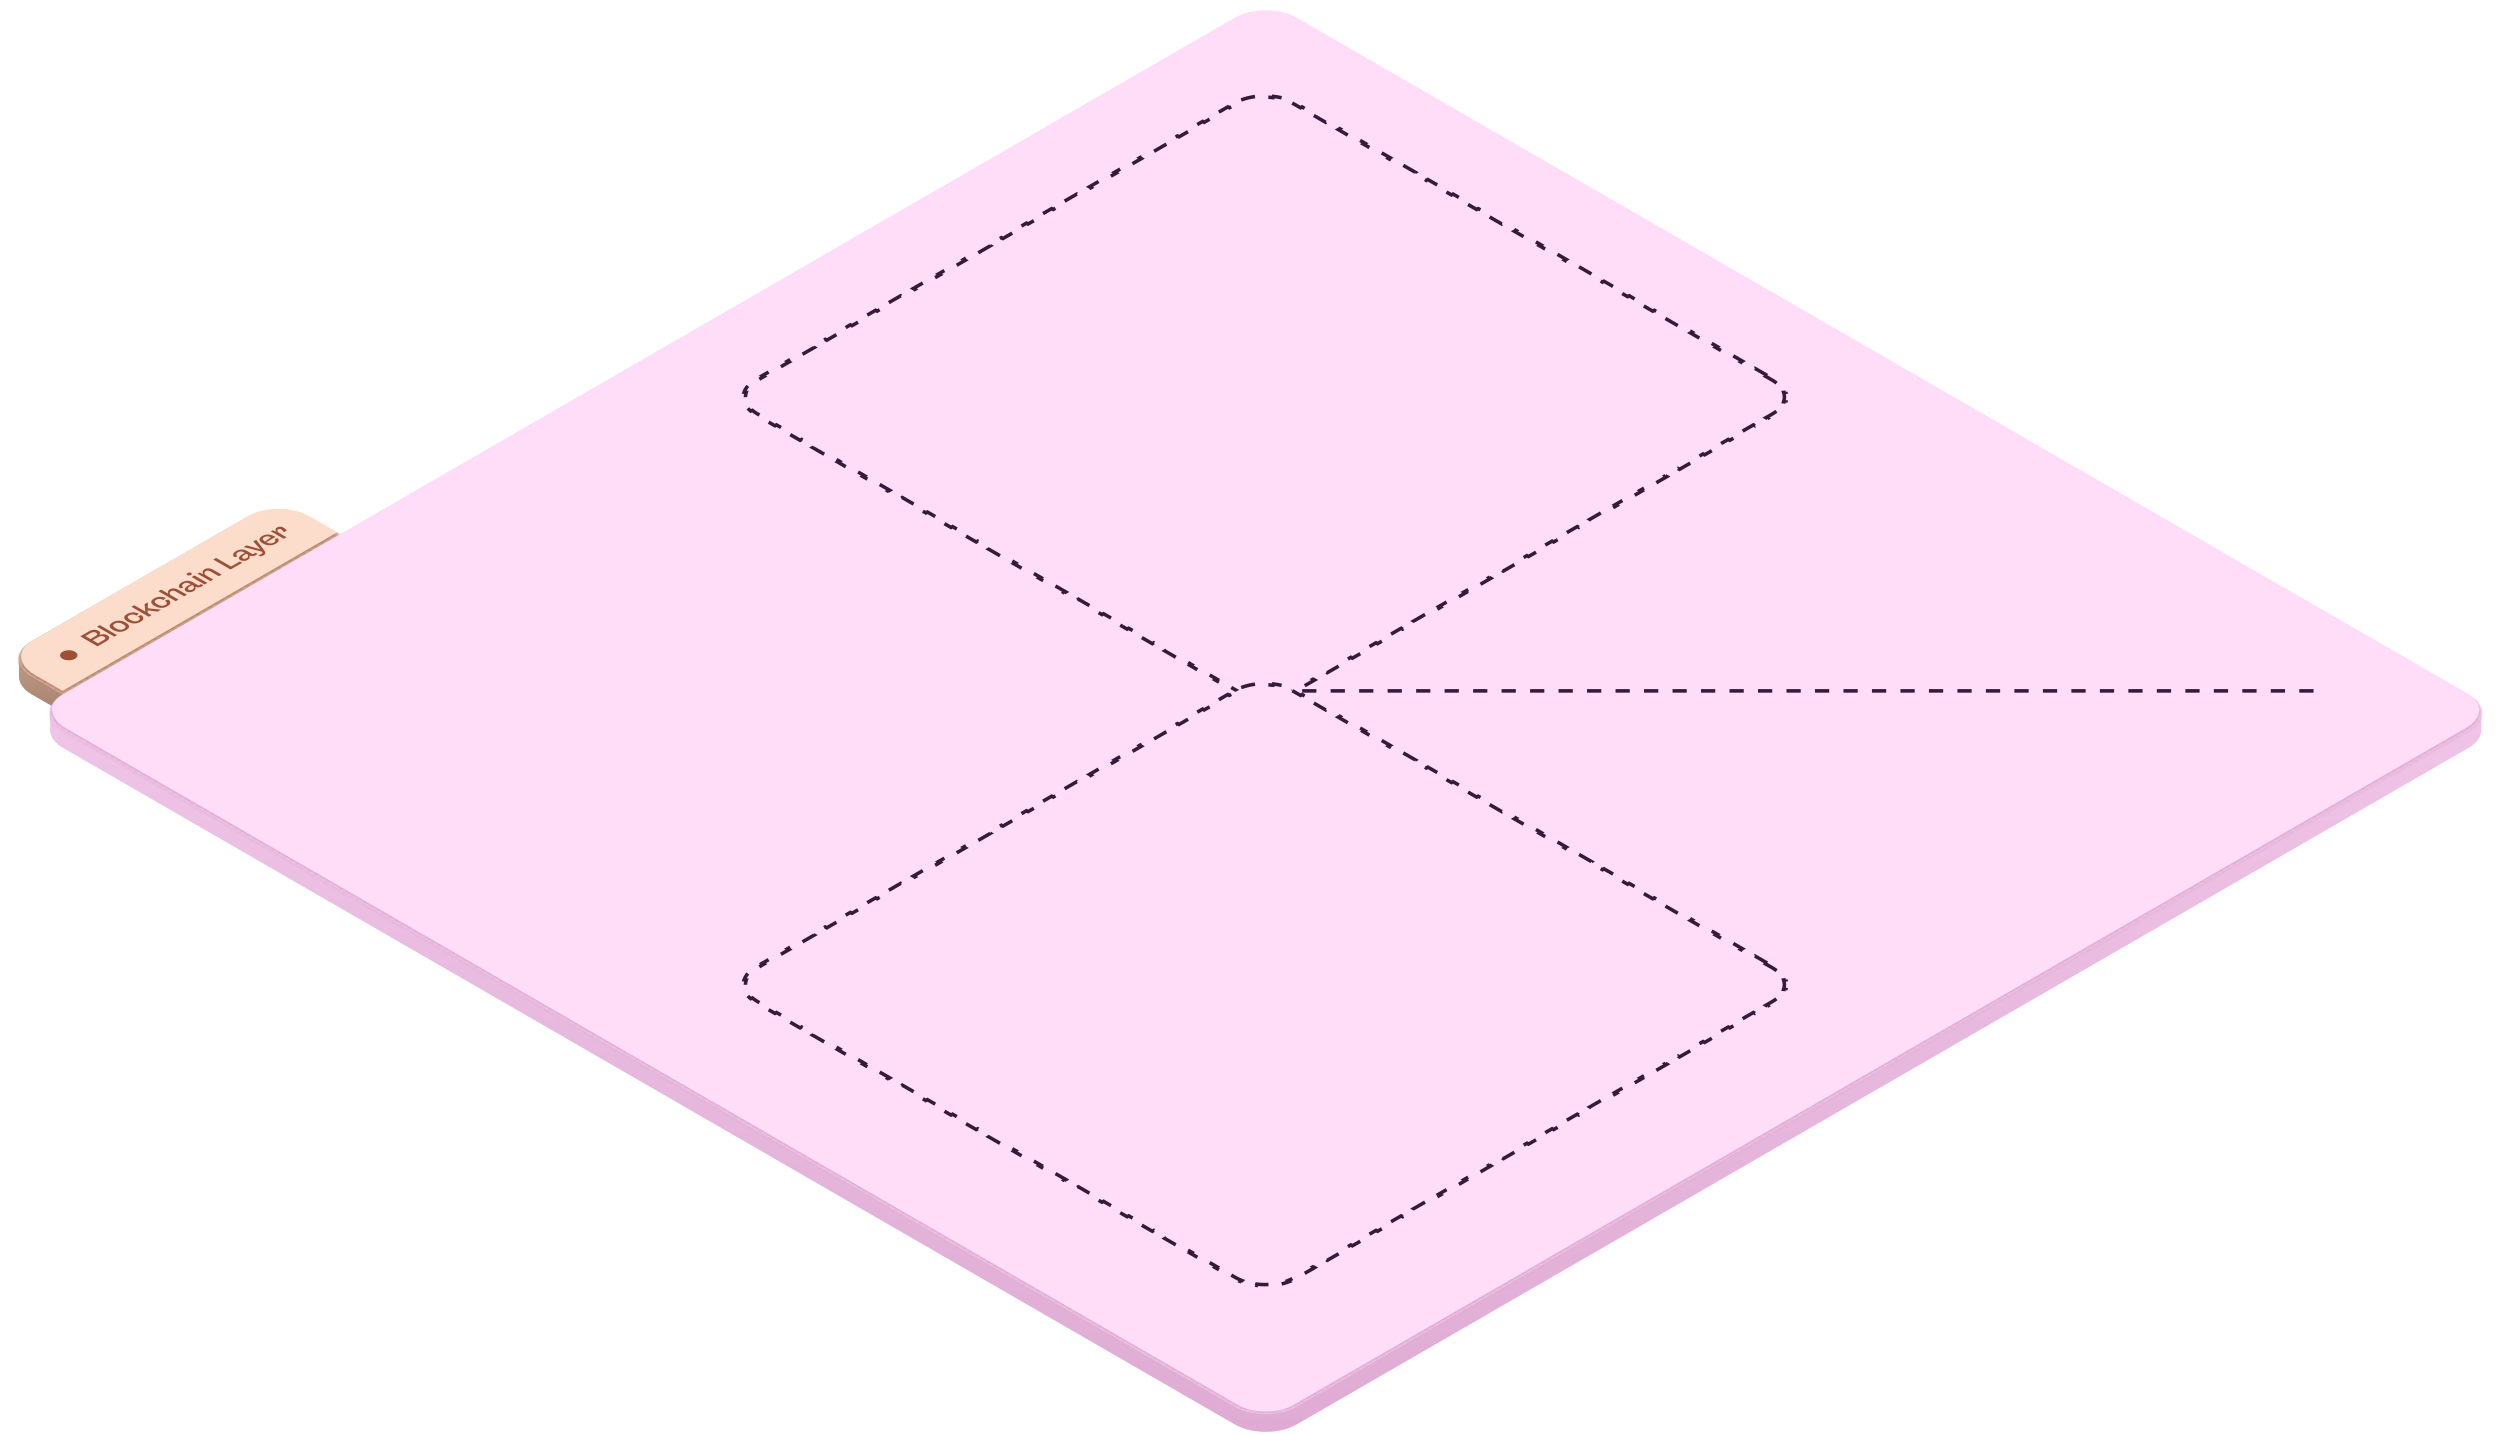 <?xml version="1.0" encoding="UTF-8"?> <svg xmlns="http://www.w3.org/2000/svg" width="702" height="403" viewBox="0 0 702 403" fill="none"><path d="M69.99 144.749C74.798 142.241 82.22 142.325 86.853 145L95.514 150V155L17.571 200L8.911 195C8.612 194.827 8.332 194.648 8.07 194.463C7.678 194.185 7.328 193.895 7.02 193.594C6.917 193.493 6.819 193.392 6.726 193.289C5.791 192.263 5.324 191.132 5.324 190.001V185.001L5.338 184.661C5.478 182.966 6.669 181.295 8.911 180L69.533 145L69.99 144.749ZM7.02 186.406C6.814 186.607 6.627 186.813 6.459 187.022C6.627 186.813 6.814 186.607 7.02 186.406Z" fill="url(#paint0_linear_456_12884)"></path><mask id="path-2-inside-1_456_12884" fill="white"><path d="M69.531 145C74.314 142.239 82.069 142.239 86.852 145L95.512 150L17.57 195L8.909 190C4.126 187.239 4.126 182.761 8.909 180L69.531 145Z"></path></mask><path d="M69.531 145C74.314 142.239 82.069 142.239 86.852 145L95.512 150L17.57 195L8.909 190C4.126 187.239 4.126 182.761 8.909 180L69.531 145Z" fill="#FCDDCC"></path><path d="M78.191 140L95.512 150L78.191 140ZM17.57 196L8.909 191C3.648 187.962 3.648 183.038 8.909 180C4.605 182.485 4.992 186.739 9.775 189.5L17.57 194V196ZM0.249 185L78.191 140L0.249 185ZM96.378 150.5L17.57 196V194L94.646 149.5L96.378 150.5Z" fill="#B5856B" mask="url(#path-2-inside-1_456_12884)"></path><path d="M27.861 178.302C28.738 177.982 29.505 178.011 30.161 178.39C30.563 178.622 30.734 178.889 30.674 179.19C30.618 179.489 30.334 179.786 29.822 180.082L27.383 181.49L22.533 178.69L24.986 177.274C25.448 177.007 25.914 176.863 26.385 176.842C26.856 176.815 27.286 176.914 27.674 177.138C28.214 177.45 28.277 177.838 27.861 178.302ZM25.554 177.706L23.988 178.61L25.408 179.43L26.863 178.59C27.136 178.433 27.284 178.275 27.307 178.118C27.33 177.955 27.23 177.81 27.009 177.682C26.787 177.554 26.547 177.493 26.288 177.498C26.034 177.501 25.789 177.57 25.554 177.706ZM27.521 180.65L29.157 179.706C29.42 179.554 29.556 179.395 29.565 179.23C29.575 179.065 29.459 178.913 29.219 178.774C28.988 178.641 28.727 178.586 28.436 178.61C28.145 178.629 27.845 178.727 27.535 178.906L26.018 179.782L27.521 180.65ZM32.087 178.774L27.238 175.974L28.014 175.526L32.863 178.326L32.087 178.774ZM31.629 174.759C32.202 174.428 32.809 174.269 33.451 174.283C34.093 174.291 34.712 174.467 35.308 174.811C35.908 175.157 36.218 175.517 36.236 175.891C36.255 176.259 35.977 176.608 35.405 176.939C34.837 177.267 34.231 177.427 33.59 177.419C32.947 177.405 32.326 177.225 31.726 176.879C31.13 176.535 30.823 176.179 30.804 175.811C30.786 175.437 31.061 175.087 31.629 174.759ZM34.532 175.259C34.116 175.019 33.712 174.887 33.319 174.863C32.927 174.833 32.564 174.915 32.232 175.107C31.557 175.496 31.647 175.937 32.502 176.431C32.922 176.673 33.328 176.809 33.721 176.839C34.109 176.865 34.469 176.783 34.802 176.591C35.481 176.199 35.391 175.755 34.532 175.259ZM38.878 174.237C39.16 174.075 39.285 173.891 39.252 173.685C39.22 173.475 39.035 173.259 38.698 173.037L39.689 172.705C40.091 173.028 40.273 173.355 40.236 173.685C40.199 174.016 39.943 174.319 39.467 174.593C38.899 174.921 38.299 175.079 37.666 175.065C37.029 175.049 36.41 174.868 35.809 174.521C35.209 174.175 34.897 173.819 34.874 173.453C34.855 173.085 35.128 172.739 35.691 172.413C36.167 172.139 36.691 171.991 37.264 171.969C37.837 171.948 38.403 172.053 38.962 172.285L38.386 172.857C38.003 172.663 37.631 172.557 37.271 172.541C36.911 172.52 36.59 172.591 36.308 172.753C35.638 173.14 35.731 173.58 36.585 174.073C37.444 174.569 38.209 174.624 38.878 174.237ZM45.224 171.19L44.267 171.742L41.489 171.386L41.482 172.134L42.535 172.742L41.76 173.19L36.91 170.39L37.686 169.942L40.81 171.746L40.596 169.662L41.531 169.122L41.503 170.802L45.224 171.19ZM46.456 169.862C46.738 169.699 46.863 169.515 46.83 169.31C46.798 169.099 46.613 168.883 46.276 168.662L47.267 168.33C47.669 168.653 47.851 168.979 47.814 169.31C47.777 169.641 47.521 169.943 47.045 170.218C46.477 170.546 45.877 170.703 45.244 170.69C44.606 170.674 43.988 170.493 43.387 170.146C42.787 169.799 42.475 169.443 42.452 169.078C42.433 168.71 42.706 168.363 43.269 168.038C43.745 167.763 44.269 167.615 44.842 167.594C45.415 167.573 45.981 167.678 46.539 167.91L45.964 168.482C45.581 168.287 45.209 168.182 44.849 168.166C44.489 168.145 44.168 168.215 43.886 168.378C43.216 168.765 43.309 169.205 44.163 169.698C45.022 170.194 45.787 170.249 46.456 169.862ZM47.668 165.499C48.014 165.299 48.402 165.208 48.832 165.227C49.261 165.245 49.691 165.379 50.12 165.627L52.49 166.995L51.707 167.447L49.407 166.119C48.885 165.817 48.411 165.789 47.986 166.035C47.788 166.149 47.677 166.301 47.654 166.491C47.631 166.675 47.686 166.859 47.82 167.043L50.114 168.367L49.337 168.815L44.488 166.015L45.264 165.567L47.238 166.707C47.123 166.48 47.102 166.26 47.176 166.047C47.245 165.831 47.409 165.648 47.668 165.499ZM56.312 163.964L57.06 164.284C57.023 164.401 56.876 164.534 56.617 164.684C56.344 164.841 56.03 164.926 55.675 164.94C55.324 164.95 55.03 164.893 54.795 164.768C55.049 165.272 54.899 165.684 54.345 166.004C54.026 166.188 53.672 166.288 53.285 166.304C52.897 166.314 52.555 166.234 52.259 166.064C51.848 165.826 51.756 165.525 51.982 165.16C52.204 164.792 52.73 164.424 53.562 164.056L53.264 163.884C52.696 163.556 52.151 163.542 51.629 163.844C51.028 164.19 50.977 164.606 51.476 165.092L50.527 165.2C50.264 164.936 50.181 164.656 50.278 164.36C50.375 164.058 50.645 163.78 51.088 163.524C51.564 163.249 52.063 163.102 52.585 163.084C53.111 163.062 53.592 163.177 54.026 163.428L55.46 164.256C55.691 164.389 55.903 164.4 56.097 164.288C56.264 164.192 56.335 164.084 56.312 163.964ZM54.081 165.508C54.465 165.276 54.543 164.937 54.317 164.492L53.964 164.288C53.358 164.578 52.987 164.833 52.848 165.052C52.709 165.27 52.756 165.446 52.987 165.58C53.144 165.67 53.319 165.71 53.513 165.7C53.707 165.684 53.897 165.62 54.081 165.508ZM53.667 160.867C53.977 161.045 53.954 161.237 53.598 161.443C53.242 161.648 52.91 161.661 52.6 161.483C52.295 161.307 52.321 161.116 52.676 160.911C53.032 160.705 53.362 160.691 53.667 160.867ZM58.226 163.683L57.45 164.131L53.813 162.031L54.589 161.583L58.226 163.683ZM57.428 159.864C57.774 159.664 58.162 159.573 58.592 159.592C59.021 159.61 59.451 159.744 59.88 159.992L62.25 161.36L61.467 161.812L59.167 160.484C58.645 160.182 58.172 160.154 57.747 160.4C57.548 160.514 57.437 160.666 57.414 160.856C57.391 161.04 57.446 161.224 57.58 161.408L59.874 162.732L59.098 163.18L55.46 161.08L55.966 160.788L57.061 161.188C56.908 160.945 56.862 160.705 56.922 160.468C56.978 160.228 57.146 160.026 57.428 159.864ZM60.689 156.661L64.874 159.077L67.361 157.641L68.026 158.025L64.742 159.921L59.892 157.121L60.689 156.661ZM71.533 155.176L72.281 155.496C72.244 155.614 72.096 155.747 71.837 155.896C71.565 156.054 71.251 156.139 70.895 156.152C70.544 156.163 70.251 156.106 70.015 155.98C70.269 156.484 70.119 156.896 69.565 157.216C69.246 157.4 68.893 157.5 68.505 157.516C68.117 157.527 67.775 157.447 67.48 157.276C67.069 157.039 66.976 156.738 67.202 156.372C67.424 156.004 67.951 155.636 68.782 155.268L68.484 155.096C67.916 154.768 67.371 154.755 66.849 155.056C66.249 155.403 66.198 155.819 66.697 156.304L65.748 156.412C65.484 156.148 65.401 155.868 65.498 155.572C65.595 155.271 65.865 154.992 66.309 154.736C66.784 154.462 67.283 154.315 67.805 154.296C68.332 154.275 68.812 154.39 69.246 154.64L70.68 155.468C70.911 155.602 71.124 155.612 71.318 155.5C71.484 155.404 71.556 155.296 71.533 155.176ZM69.302 156.72C69.685 156.488 69.764 156.15 69.537 155.704L69.184 155.5C68.579 155.791 68.207 156.046 68.069 156.264C67.93 156.483 67.976 156.659 68.207 156.792C68.364 156.883 68.54 156.923 68.734 156.912C68.928 156.896 69.117 156.832 69.302 156.72ZM73.112 154.249L71.123 152.037L71.948 151.561L74.248 154.625C74.654 155.169 74.56 155.613 73.964 155.957C73.742 156.085 73.465 156.175 73.132 156.229L72.474 155.849C72.858 155.809 73.142 155.735 73.326 155.629C73.405 155.583 73.465 155.543 73.507 155.509C73.553 155.477 73.597 155.43 73.638 155.369C73.68 155.307 73.691 155.237 73.673 155.157C73.663 155.077 73.622 154.989 73.548 154.893L68.387 153.617L69.225 153.133L73.112 154.249ZM77.178 150.653L77.365 150.761L74.753 152.269C75.566 152.679 76.275 152.71 76.88 152.361C77.134 152.214 77.278 152.059 77.31 151.897C77.342 151.729 77.268 151.563 77.088 151.401L77.968 151.109C78.227 151.359 78.31 151.621 78.218 151.893C78.125 152.165 77.869 152.422 77.448 152.665C76.894 152.985 76.294 153.137 75.647 153.121C75.001 153.105 74.384 152.927 73.797 152.589C73.197 152.242 72.885 151.886 72.862 151.521C72.844 151.153 73.098 150.817 73.624 150.513C74.137 150.217 74.703 150.077 75.322 150.093C75.94 150.109 76.559 150.295 77.178 150.653ZM74.199 150.813C73.576 151.173 73.643 151.593 74.4 152.073L76.063 150.889C75.356 150.529 74.735 150.503 74.199 150.813ZM77.823 148.088C78.045 147.96 78.313 147.891 78.627 147.88C78.946 147.867 79.276 147.959 79.618 148.156C79.946 148.346 80.251 148.618 80.532 148.972L79.687 149.46C79.466 149.076 79.223 148.808 78.96 148.656C78.803 148.566 78.648 148.522 78.496 148.524C78.348 148.524 78.218 148.556 78.108 148.62C77.77 148.815 77.81 149.131 78.225 149.568L80.449 150.852L79.673 151.3L76.036 149.2L76.542 148.908L77.629 149.296C77.237 148.792 77.302 148.39 77.823 148.088Z" fill="#9E5037"></path><circle cx="2" cy="2" r="2" transform="matrix(0.866 0.5 -0.866 0.5 19.305 182)" fill="#9E5037"></circle><path d="M347.208 4.749C352.016 2.241 359.438 2.325 364.071 5L693.161 195L693.596 195.264C695.697 196.607 696.748 198.303 696.748 199.999V204.999C696.748 206.809 695.553 208.619 693.161 210L364.071 400L363.614 400.251C363.149 400.494 362.66 400.712 362.15 400.906C361.505 401.152 360.827 401.356 360.129 401.524C358.439 401.931 356.624 402.112 354.823 402.062C354.04 402.041 353.26 401.977 352.495 401.869C351.73 401.761 350.979 401.61 350.254 401.416C349.71 401.27 349.181 401.1 348.672 400.906C348.163 400.712 347.673 400.494 347.208 400.251L346.751 400L17.661 210C17.362 209.827 17.082 209.648 16.82 209.463C16.428 209.185 16.078 208.895 15.77 208.594C15.667 208.493 15.569 208.392 15.476 208.289C14.541 207.263 14.074 206.132 14.074 205.001V200.001L14.088 199.661C14.228 197.966 15.419 196.295 17.661 195L346.751 5L347.208 4.749ZM15.77 201.406C15.564 201.607 15.377 201.813 15.209 202.022C15.377 201.813 15.564 201.607 15.77 201.406ZM354.823 7.937H354.824H354.823Z" fill="url(#paint1_linear_456_12884)"></path><mask id="path-7-inside-2_456_12884" fill="white"><path d="M346.75 5C351.533 2.239 359.287 2.239 364.07 5L693.16 195C697.943 197.761 697.943 202.239 693.16 205L364.07 395C359.287 397.761 351.533 397.761 346.75 395L17.66 205C12.877 202.239 12.877 197.761 17.66 195L346.75 5Z"></path></mask><path d="M346.75 5C351.533 2.239 359.287 2.239 364.07 5L693.16 195C697.943 197.761 697.943 202.239 693.16 205L364.07 395C359.287 397.761 351.533 397.761 346.75 395L17.66 205C12.877 202.239 12.877 197.761 17.66 195L346.75 5Z" fill="#FFDDF8"></path><path d="M355.41 0L701.82 200L355.41 0ZM364.936 395.5C359.675 398.538 351.145 398.538 345.884 395.5L17.66 206C12.399 202.962 12.399 198.038 17.66 195C13.356 197.485 13.743 201.739 18.526 204.5L347.616 394.5C351.921 396.985 358.9 396.985 363.204 394.5L364.936 395.5ZM9 200L355.41 0L9 200ZM693.16 195C698.421 198.038 698.421 202.962 693.16 206L364.936 395.5C359.675 398.538 351.145 398.538 345.884 395.5L347.616 394.5C351.921 396.985 358.9 396.985 363.204 394.5L692.294 204.5C697.077 201.739 697.465 197.485 693.16 195Z" fill="#DFABD4" mask="url(#path-7-inside-2_456_12884)"></path><path d="M496.324 105.48L495.891 105.73L497.656 106.75C498.206 107.068 498.69 107.409 499.106 107.768L499.613 107.571C500.525 108.357 501.134 109.225 501.441 110.121L500.842 110.189C501.139 111.054 501.139 111.946 500.842 112.811L501.441 112.878C501.134 113.774 500.524 114.642 499.613 115.428L499.106 115.232C498.69 115.591 498.206 115.932 497.656 116.25L495.891 117.27L496.324 117.52L492.791 119.559L492.358 119.309L488.825 121.349L489.258 121.599L485.726 123.638L485.293 123.388L481.76 125.428L482.193 125.678L478.661 127.717L478.228 127.467L474.696 129.506L475.129 129.756L471.596 131.796L471.163 131.546L467.631 133.585L468.064 133.835L464.531 135.875L464.098 135.625L460.565 137.665L460.998 137.915L457.466 139.954L457.033 139.704L453.5 141.744L453.933 141.994L450.401 144.033L449.968 143.783L446.436 145.822L446.869 146.072L443.336 148.112L442.903 147.862L439.371 149.901L439.804 150.151L436.271 152.191L435.838 151.941L432.305 153.98L432.738 154.23L429.207 156.27L428.774 156.02L425.241 158.059L425.674 158.309L422.141 160.349L421.708 160.099L418.176 162.138L418.609 162.388L415.076 164.428L414.643 164.178L411.111 166.217L411.544 166.467L408.011 168.507L407.578 168.257L404.046 170.296L404.479 170.546L400.947 172.585L400.514 172.335L396.981 174.375L397.414 174.625L393.881 176.665L393.448 176.415L389.916 178.454L390.349 178.704L386.816 180.744L386.383 180.494L382.851 182.533L383.284 182.783L379.752 184.822L379.319 184.572L375.786 186.612L376.219 186.862L372.687 188.901L372.254 188.651L368.721 190.691L369.154 190.941L365.621 192.98L365.188 192.73L363.423 193.75C362.873 194.068 362.282 194.347 361.66 194.587L362 194.879C360.639 195.405 359.136 195.757 357.584 195.935L357.466 195.589C355.968 195.761 354.423 195.761 352.925 195.589L352.807 195.935C351.255 195.757 349.752 195.405 348.391 194.879L348.731 194.587C348.109 194.347 347.518 194.068 346.968 193.75L345.202 192.73L344.769 192.98L341.237 190.941L341.67 190.691L338.137 188.651L337.704 188.901L334.171 186.862L334.604 186.612L331.072 184.572L330.639 184.822L327.106 182.783L327.539 182.533L324.007 180.494L323.574 180.744L320.042 178.704L320.475 178.454L316.942 176.415L316.509 176.665L312.977 174.625L313.41 174.375L309.877 172.335L309.444 172.585L305.911 170.546L306.344 170.296L302.812 168.256L302.379 168.506L298.847 166.467L299.28 166.217L295.747 164.178L295.314 164.428L291.782 162.388L292.215 162.138L288.682 160.099L288.249 160.349L284.717 158.309L285.15 158.059L281.617 156.02L281.184 156.27L277.652 154.23L278.085 153.98L274.553 151.941L274.12 152.191L270.587 150.151L271.02 149.901L267.487 147.862L267.054 148.112L263.522 146.072L263.955 145.822L260.422 143.783L259.989 144.033L256.457 141.993L256.89 141.743L253.358 139.704L252.925 139.954L249.392 137.915L249.825 137.665L246.293 135.625L245.86 135.875L242.327 133.835L242.76 133.585L239.227 131.546L238.794 131.796L235.262 129.756L235.695 129.506L232.163 127.467L231.73 127.717L228.197 125.678L228.63 125.428L225.098 123.388L224.665 123.638L221.132 121.599L221.565 121.349L218.033 119.309L217.6 119.559L214.067 117.52L214.5 117.27L212.734 116.25C212.184 115.932 211.701 115.591 211.285 115.232L210.778 115.428C209.866 114.642 209.256 113.774 208.95 112.878L209.548 112.811C209.252 111.946 209.252 111.054 209.548 110.189L208.95 110.121C209.257 109.225 209.866 108.357 210.778 107.571L211.285 107.768C211.597 107.498 211.947 107.239 212.334 106.993L212.734 106.75L214.5 105.73L214.067 105.48L217.6 103.441L218.033 103.691L221.565 101.651L221.132 101.401L224.665 99.362L225.098 99.612L228.63 97.572L228.197 97.322L231.73 95.283L232.163 95.533L235.695 93.494L235.262 93.244L238.794 91.204L239.227 91.454L242.76 89.415L242.327 89.165L245.86 87.125L246.293 87.375L249.825 85.335L249.392 85.085L252.925 83.046L253.358 83.296L256.89 81.256L256.457 81.006L259.989 78.967L260.422 79.217L263.955 77.178L263.522 76.928L267.054 74.888L267.487 75.138L271.02 73.099L270.587 72.849L274.12 70.809L274.553 71.059L278.085 69.019L277.652 68.769L281.184 66.731L281.617 66.981L285.15 64.941L284.717 64.691L288.249 62.651L288.682 62.901L292.215 60.862L291.782 60.612L295.314 58.572L295.747 58.822L299.28 56.783L298.847 56.533L302.38 54.493L302.813 54.743L306.344 52.704L305.911 52.454L309.444 50.415L309.877 50.665L313.41 48.625L312.977 48.375L316.509 46.335L316.942 46.585L320.475 44.546L320.042 44.296L323.574 42.256L324.007 42.506L327.539 40.467L327.106 40.217L330.639 38.178L331.072 38.428L334.604 36.388L334.171 36.138L337.704 34.099L338.137 34.349L341.67 32.309L341.237 32.059L344.769 30.02L345.202 30.27L346.968 29.25C347.518 28.933 348.109 28.654 348.731 28.413L348.391 28.12C349.752 27.594 351.255 27.242 352.807 27.064L352.925 27.411C354.423 27.239 355.968 27.239 357.466 27.411L357.584 27.064C359.135 27.242 360.639 27.594 362 28.12L361.66 28.413C362.282 28.654 362.873 28.933 363.423 29.25L365.188 30.27L365.621 30.02L369.154 32.059L368.721 32.309L372.254 34.349L372.687 34.099L376.219 36.138L375.786 36.388L379.319 38.428L379.752 38.178L383.284 40.217L382.851 40.467L386.383 42.506L386.816 42.256L390.349 44.296L389.916 44.546L393.448 46.585L393.881 46.335L397.414 48.375L396.981 48.625L400.514 50.665L400.947 50.415L404.479 52.454L404.046 52.704L407.579 54.744L408.012 54.494L411.544 56.533L411.111 56.783L414.643 58.822L415.076 58.572L418.609 60.612L418.176 60.862L421.708 62.901L422.141 62.651L425.674 64.691L425.241 64.941L428.774 66.981L429.207 66.731L432.738 68.769L432.305 69.019L435.838 71.059L436.271 70.809L439.804 72.849L439.371 73.099L442.903 75.138L443.336 74.888L446.869 76.928L446.436 77.178L449.968 79.217L450.401 78.967L453.934 81.007L453.501 81.257L457.033 83.296L457.466 83.046L460.998 85.085L460.565 85.335L464.098 87.375L464.531 87.125L468.064 89.165L467.631 89.415L471.163 91.454L471.596 91.204L475.129 93.244L474.696 93.494L478.228 95.533L478.661 95.283L482.193 97.322L481.76 97.572L485.293 99.612L485.726 99.362L489.258 101.401L488.825 101.651L492.358 103.691L492.791 103.441L496.324 105.48Z" fill="#FFDDF8" stroke="#351A3A" stroke-dasharray="4 4"></path><path d="M649.644 194H346.535" stroke="#351A3A" stroke-dasharray="4 4"></path><path d="M496.324 270.48L495.891 270.73L497.656 271.75C498.206 272.068 498.69 272.409 499.106 272.768L499.613 272.571C500.525 273.357 501.134 274.225 501.441 275.121L500.842 275.189C501.139 276.054 501.139 276.946 500.842 277.811L501.441 277.878C501.134 278.774 500.524 279.642 499.613 280.428L499.106 280.232C498.69 280.591 498.206 280.932 497.656 281.25L495.891 282.27L496.324 282.52L492.791 284.559L492.358 284.309L488.825 286.349L489.258 286.599L485.726 288.638L485.293 288.388L481.76 290.428L482.193 290.678L478.661 292.717L478.228 292.467L474.696 294.506L475.129 294.756L471.596 296.796L471.163 296.546L467.631 298.585L468.064 298.835L464.531 300.875L464.098 300.625L460.565 302.665L460.998 302.915L457.466 304.954L457.033 304.704L453.5 306.744L453.933 306.994L450.401 309.033L449.968 308.783L446.436 310.822L446.869 311.072L443.336 313.112L442.903 312.862L439.371 314.901L439.804 315.151L436.271 317.191L435.838 316.941L432.305 318.98L432.738 319.23L429.207 321.27L428.774 321.02L425.241 323.059L425.674 323.309L422.141 325.349L421.708 325.099L418.176 327.138L418.609 327.388L415.076 329.428L414.643 329.178L411.111 331.217L411.544 331.467L408.011 333.507L407.578 333.257L404.046 335.296L404.479 335.546L400.947 337.585L400.514 337.335L396.981 339.375L397.414 339.625L393.881 341.665L393.448 341.415L389.916 343.454L390.349 343.704L386.816 345.744L386.383 345.494L382.851 347.533L383.284 347.783L379.752 349.822L379.319 349.572L375.786 351.612L376.219 351.862L372.687 353.901L372.254 353.651L368.721 355.691L369.154 355.941L365.621 357.98L365.188 357.73L363.423 358.75C362.873 359.068 362.282 359.347 361.66 359.587L362 359.879C360.639 360.405 359.136 360.757 357.584 360.935L357.466 360.589C355.968 360.761 354.423 360.761 352.925 360.589L352.807 360.935C351.255 360.757 349.752 360.405 348.391 359.879L348.731 359.587C348.109 359.347 347.518 359.068 346.968 358.75L345.202 357.73L344.769 357.98L341.237 355.941L341.67 355.691L338.137 353.651L337.704 353.901L334.171 351.862L334.604 351.612L331.072 349.572L330.639 349.822L327.106 347.783L327.539 347.533L324.007 345.494L323.574 345.744L320.042 343.704L320.475 343.454L316.942 341.415L316.509 341.665L312.977 339.625L313.41 339.375L309.877 337.335L309.444 337.585L305.911 335.546L306.344 335.296L302.812 333.256L302.379 333.506L298.847 331.467L299.28 331.217L295.747 329.178L295.314 329.428L291.782 327.388L292.215 327.138L288.682 325.099L288.249 325.349L284.717 323.309L285.15 323.059L281.617 321.02L281.184 321.27L277.652 319.23L278.085 318.98L274.553 316.941L274.12 317.191L270.587 315.151L271.02 314.901L267.487 312.862L267.054 313.112L263.522 311.072L263.955 310.822L260.422 308.783L259.989 309.033L256.457 306.993L256.89 306.743L253.358 304.704L252.925 304.954L249.392 302.915L249.825 302.665L246.293 300.625L245.86 300.875L242.327 298.835L242.76 298.585L239.227 296.546L238.794 296.796L235.262 294.756L235.695 294.506L232.163 292.467L231.73 292.717L228.197 290.678L228.63 290.428L225.098 288.388L224.665 288.638L221.132 286.599L221.565 286.349L218.033 284.309L217.6 284.559L214.067 282.52L214.5 282.27L212.734 281.25C212.184 280.932 211.701 280.591 211.285 280.232L210.778 280.428C209.866 279.642 209.256 278.774 208.95 277.878L209.548 277.811C209.252 276.946 209.252 276.054 209.548 275.189L208.95 275.121C209.257 274.225 209.866 273.357 210.778 272.571L211.285 272.768C211.597 272.498 211.947 272.239 212.334 271.993L212.734 271.75L214.5 270.73L214.067 270.48L217.6 268.441L218.033 268.691L221.565 266.651L221.132 266.401L224.665 264.362L225.098 264.612L228.63 262.572L228.197 262.322L231.73 260.283L232.163 260.533L235.695 258.494L235.262 258.244L238.794 256.204L239.227 256.454L242.76 254.415L242.327 254.165L245.86 252.125L246.293 252.375L249.825 250.335L249.392 250.085L252.925 248.046L253.358 248.296L256.89 246.256L256.457 246.006L259.989 243.967L260.422 244.217L263.955 242.178L263.522 241.928L267.054 239.888L267.487 240.138L271.02 238.099L270.587 237.849L274.12 235.809L274.553 236.059L278.085 234.02L277.652 233.77L281.184 231.73L281.617 231.98L285.15 229.941L284.717 229.691L288.249 227.651L288.682 227.901L292.215 225.862L291.782 225.612L295.314 223.572L295.747 223.822L299.28 221.783L298.847 221.533L302.38 219.493L302.813 219.743L306.344 217.704L305.911 217.454L309.444 215.415L309.877 215.665L313.41 213.625L312.977 213.375L316.509 211.335L316.942 211.585L320.475 209.546L320.042 209.296L323.574 207.256L324.007 207.506L327.539 205.467L327.106 205.217L330.639 203.178L331.072 203.428L334.604 201.388L334.171 201.138L337.704 199.099L338.137 199.349L341.67 197.309L341.237 197.059L344.769 195.02L345.202 195.27L346.968 194.25C347.518 193.932 348.109 193.653 348.731 193.413L348.391 193.12C349.752 192.594 351.255 192.242 352.807 192.064L352.925 192.411C354.423 192.239 355.968 192.239 357.466 192.411L357.584 192.064C359.135 192.242 360.639 192.594 362 193.12L361.66 193.413C362.282 193.653 362.873 193.932 363.423 194.25L365.188 195.27L365.621 195.02L369.154 197.059L368.721 197.309L372.254 199.349L372.687 199.099L376.219 201.138L375.786 201.388L379.319 203.428L379.752 203.178L383.284 205.217L382.851 205.467L386.383 207.506L386.816 207.256L390.349 209.296L389.916 209.546L393.448 211.585L393.881 211.335L397.414 213.375L396.981 213.625L400.514 215.665L400.947 215.415L404.479 217.454L404.046 217.704L407.579 219.744L408.012 219.494L411.544 221.533L411.111 221.783L414.643 223.822L415.076 223.572L418.609 225.612L418.176 225.862L421.708 227.901L422.141 227.651L425.674 229.691L425.241 229.941L428.774 231.98L429.207 231.73L432.738 233.77L432.305 234.02L435.838 236.059L436.271 235.809L439.804 237.849L439.371 238.099L442.903 240.138L443.336 239.888L446.869 241.928L446.436 242.178L449.968 244.217L450.401 243.967L453.934 246.007L453.501 246.257L457.033 248.296L457.466 248.046L460.998 250.085L460.565 250.335L464.098 252.375L464.531 252.125L468.064 254.165L467.631 254.415L471.163 256.454L471.596 256.204L475.129 258.244L474.696 258.494L478.228 260.533L478.661 260.283L482.193 262.322L481.76 262.572L485.293 264.612L485.726 264.362L489.258 266.401L488.825 266.651L492.358 268.691L492.791 268.441L496.324 270.48Z" fill="#FFDDF8" stroke="#351A3A" stroke-dasharray="4 4"></path><defs><linearGradient id="paint0_linear_456_12884" x1="50.419" y1="142.929" x2="50.419" y2="200" gradientUnits="userSpaceOnUse"><stop stop-color="#FCDDCC"></stop><stop offset="1" stop-color="#A7836F"></stop></linearGradient><linearGradient id="paint1_linear_456_12884" x1="355.411" y1="2.929" x2="355.411" y2="402.07" gradientUnits="userSpaceOnUse"><stop stop-color="#FFDDF8"></stop><stop offset="1" stop-color="#DFABD4"></stop></linearGradient></defs></svg> 